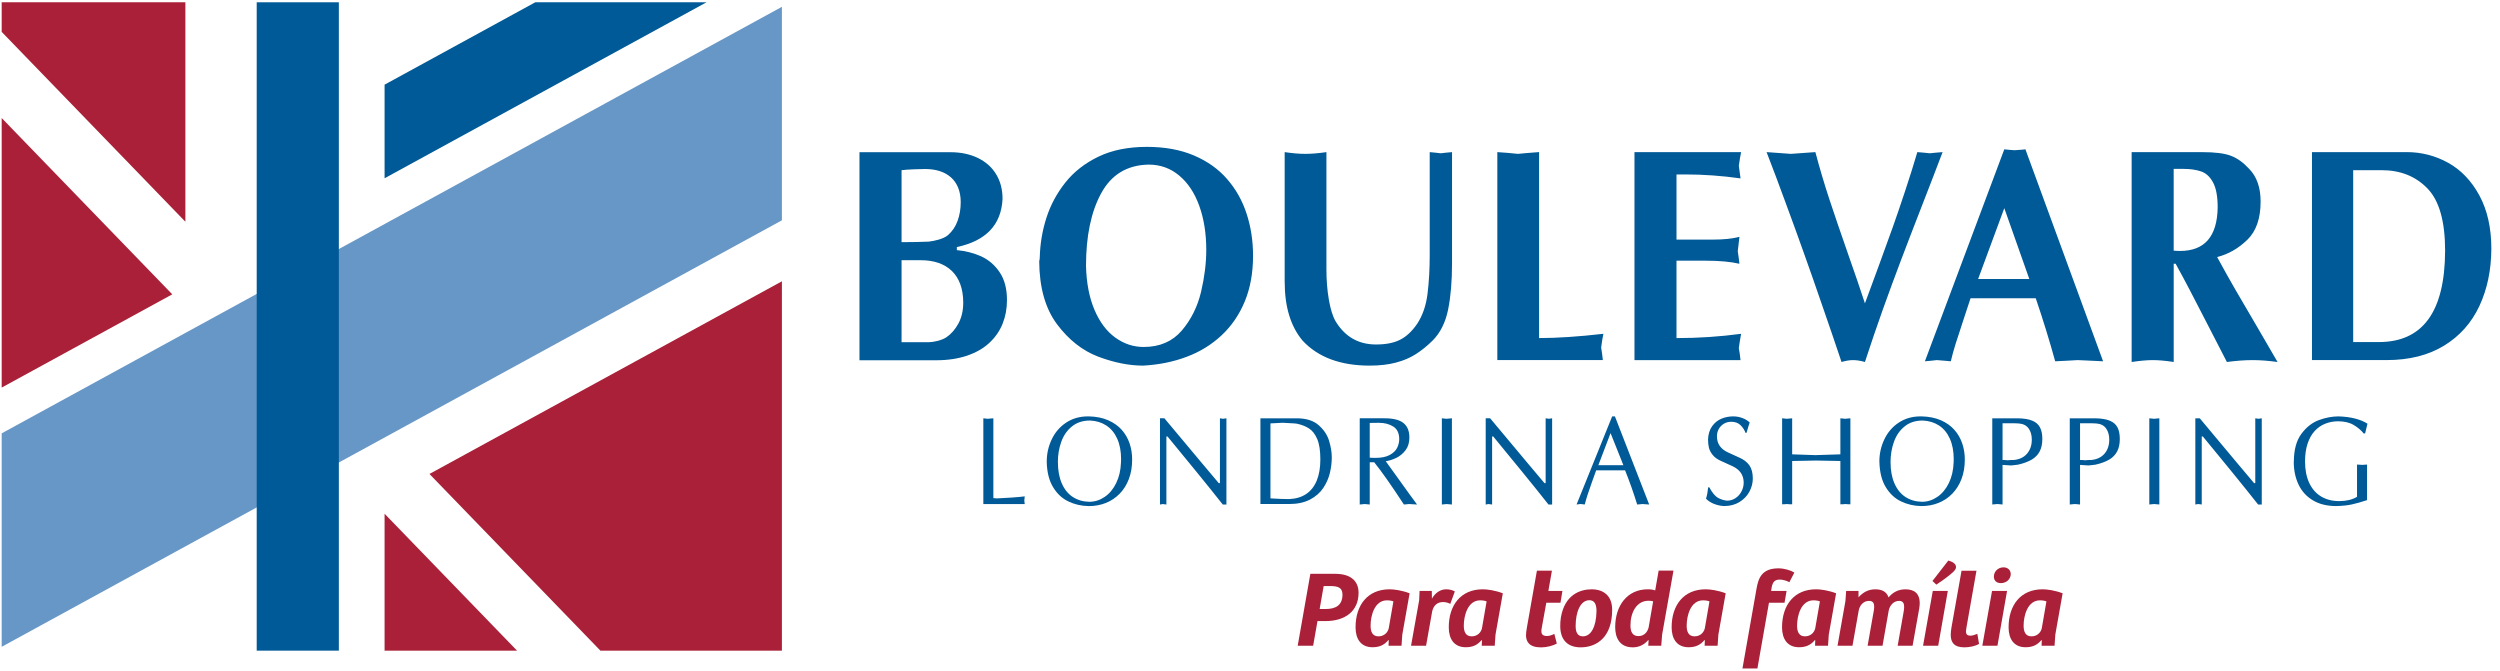 <svg width="242" height="65" viewBox="0 0 242 65" fill="none" xmlns="http://www.w3.org/2000/svg">
<path d="M0.163 37.518V11.426L16.676 28.491L0.163 37.518ZM0.163 3.086V0.221H17.945V21.464L0.163 3.086Z" fill="#A92038"/>
<path d="M0.163 62.611V41.947L75.688 0.66V21.326L0.163 62.611Z" fill="#6797C6"/>
<path d="M75.688 62.983H58.121L41.571 45.879L75.688 27.23V62.983ZM37.227 62.983V49.731L50.05 62.983H37.227Z" fill="#A92038"/>
<path d="M37.227 8.196L51.816 0.221H68.391L37.227 17.256V8.196Z" fill="#005A97"/>
<path d="M32.8 62.983H24.849V0.221H32.8V62.983Z" fill="#005A97"/>
<path d="M165.336 42.582C165.353 42.044 165.484 41.603 165.73 41.263C165.974 40.923 166.277 40.678 166.637 40.528C167.001 40.38 167.378 40.306 167.767 40.306C168.092 40.306 168.403 40.363 168.693 40.477C168.984 40.593 169.211 40.735 169.371 40.903C169.331 40.999 169.226 41.329 169.06 41.901H168.965C168.871 41.63 168.711 41.383 168.489 41.161C168.265 40.94 167.962 40.827 167.583 40.827C167.319 40.827 167.083 40.891 166.873 41.016C166.662 41.142 166.496 41.311 166.378 41.526C166.258 41.74 166.2 41.974 166.2 42.23C166.2 42.933 166.541 43.447 167.226 43.775L168.378 44.3C168.802 44.486 169.124 44.736 169.343 45.05C169.563 45.366 169.672 45.787 169.672 46.321C169.672 46.76 169.561 47.184 169.341 47.596C169.12 48.006 168.797 48.339 168.376 48.6C167.954 48.856 167.455 48.987 166.883 48.987C166.545 48.97 166.213 48.895 165.891 48.767C165.57 48.63 165.319 48.467 165.141 48.272C165.245 47.95 165.312 47.586 165.349 47.174H165.461C165.738 47.686 166.013 48.022 166.28 48.177C166.548 48.331 166.844 48.43 167.173 48.465C167.471 48.465 167.747 48.384 167.996 48.219C168.245 48.054 168.437 47.839 168.578 47.568C168.718 47.299 168.789 47.016 168.789 46.724C168.789 45.996 168.427 45.465 167.708 45.127L166.612 44.629C166.25 44.472 165.974 44.273 165.785 44.034C165.597 43.799 165.476 43.56 165.42 43.322C165.368 43.09 165.341 42.839 165.341 42.582H165.336ZM172.509 48.817V40.492C172.565 40.499 172.64 40.506 172.738 40.514C172.836 40.521 172.911 40.528 172.964 40.538C173.024 40.528 173.108 40.521 173.223 40.514C173.334 40.508 173.422 40.499 173.482 40.492V43.98C174.519 44.019 175.267 44.043 175.728 44.056C176.391 44.028 177.196 44.004 178.149 43.98V40.492C178.204 40.499 178.28 40.506 178.376 40.514C178.475 40.521 178.549 40.528 178.601 40.538C178.66 40.528 178.748 40.521 178.861 40.514C178.972 40.508 179.058 40.499 179.118 40.492V48.817C178.928 48.817 178.77 48.805 178.645 48.79C178.526 48.805 178.361 48.817 178.149 48.817V44.625C176.615 44.595 175.831 44.58 175.792 44.58C175.743 44.58 174.972 44.595 173.482 44.625V48.817C173.246 48.817 173.073 48.805 172.964 48.79C172.859 48.805 172.708 48.817 172.511 48.817H172.509ZM181.923 44.676C181.923 43.918 182.083 43.203 182.404 42.529C182.724 41.856 183.187 41.316 183.793 40.913C184.403 40.508 185.108 40.306 185.916 40.306H186.002C186.722 40.322 187.345 40.449 187.879 40.681C188.411 40.915 188.849 41.228 189.19 41.614C189.53 42.001 189.783 42.442 189.948 42.935C190.111 43.423 190.194 43.94 190.194 44.48C190.194 45.181 190.086 45.809 189.874 46.366C189.66 46.925 189.362 47.401 188.977 47.794C188.589 48.189 188.145 48.484 187.64 48.684C187.133 48.886 186.594 48.987 186.025 48.987H185.978C185.281 48.977 184.632 48.827 184.027 48.539C183.423 48.253 182.925 47.787 182.537 47.147C182.148 46.504 181.946 45.682 181.925 44.676H181.923ZM183.005 44.726C183.005 45.538 183.133 46.231 183.388 46.802C183.638 47.378 183.995 47.814 184.453 48.112C184.911 48.406 185.44 48.561 186.046 48.573C186.576 48.573 187.071 48.415 187.534 48.1C187.995 47.785 188.367 47.337 188.65 46.757C188.929 46.179 189.084 45.516 189.111 44.772C189.111 44.736 189.113 44.682 189.116 44.617C189.12 44.55 189.12 44.496 189.12 44.46C189.12 43.682 188.995 43.016 188.744 42.46C188.493 41.905 188.143 41.479 187.689 41.184C187.231 40.89 186.707 40.731 186.113 40.708C185.423 40.708 184.842 40.893 184.376 41.27C183.908 41.644 183.564 42.137 183.34 42.75C183.12 43.359 183.005 44.019 183.005 44.726ZM193.847 45.002V48.836C193.79 48.829 193.707 48.822 193.603 48.812C193.497 48.805 193.412 48.797 193.352 48.79C193.293 48.797 193.207 48.805 193.101 48.812C192.993 48.822 192.909 48.829 192.852 48.836V40.492H195.321C195.911 40.501 196.379 40.577 196.724 40.721C197.069 40.861 197.316 41.078 197.468 41.366C197.621 41.654 197.698 42.028 197.698 42.486C197.698 42.97 197.611 43.376 197.439 43.701C197.264 44.028 197.008 44.292 196.667 44.494C196.321 44.691 195.884 44.859 195.343 44.98C195.249 44.992 195.131 45.007 194.98 45.023C194.833 45.034 194.727 45.046 194.67 45.056C194.239 45.023 193.966 45.004 193.852 45.004L193.847 45.002ZM193.847 40.967V44.526C194.047 44.526 194.212 44.536 194.345 44.555C194.47 44.536 194.665 44.526 194.933 44.526C195.48 44.475 195.909 44.272 196.217 43.915C196.523 43.558 196.678 43.108 196.678 42.56C196.678 42.12 196.576 41.755 196.369 41.471C196.161 41.184 195.848 41.024 195.429 40.992C195.251 40.975 194.914 40.969 194.409 40.969H193.847V40.967ZM201.348 45.002V48.836C201.291 48.829 201.208 48.822 201.104 48.812C200.996 48.805 200.914 48.797 200.853 48.79C200.793 48.797 200.708 48.805 200.602 48.812C200.495 48.822 200.411 48.829 200.353 48.836V40.492H202.821C203.409 40.501 203.877 40.577 204.222 40.721C204.569 40.861 204.819 41.078 204.969 41.366C205.122 41.654 205.197 42.028 205.197 42.486C205.197 42.97 205.112 43.376 204.939 43.701C204.764 44.028 204.508 44.292 204.165 44.494C203.823 44.691 203.383 44.859 202.841 44.98C202.749 44.992 202.629 45.007 202.479 45.023C202.33 45.034 202.227 45.046 202.168 45.056C201.737 45.023 201.466 45.004 201.35 45.004L201.348 45.002ZM201.348 40.967V44.526C201.547 44.526 201.713 44.536 201.845 44.555C201.969 44.536 202.165 44.526 202.432 44.526C202.979 44.475 203.407 44.272 203.717 43.915C204.023 43.558 204.176 43.108 204.176 42.56C204.176 42.12 204.074 41.755 203.868 41.471C203.661 41.184 203.348 41.024 202.927 40.992C202.75 40.975 202.412 40.969 201.909 40.969H201.346L201.348 40.967ZM208.053 40.492C208.097 40.499 208.171 40.506 208.272 40.514C208.375 40.521 208.449 40.528 208.504 40.538C208.562 40.528 208.646 40.521 208.762 40.514C208.88 40.508 208.967 40.499 209.025 40.492V48.836C208.978 48.829 208.897 48.822 208.782 48.812C208.666 48.805 208.58 48.797 208.526 48.79C208.473 48.797 208.392 48.805 208.282 48.812C208.175 48.822 208.097 48.829 208.053 48.836V40.492ZM212.508 48.836V40.492H212.939C213.518 41.184 214.188 41.987 214.947 42.895C215.706 43.804 216.243 44.442 216.558 44.821C216.871 45.193 217.418 45.844 218.199 46.77H218.311V40.492C218.346 40.499 218.398 40.506 218.465 40.514C218.536 40.521 218.583 40.528 218.607 40.538C218.646 40.528 218.703 40.521 218.773 40.514C218.846 40.508 218.9 40.499 218.938 40.492V48.836H218.585C218.247 48.403 217.846 47.903 217.386 47.331C216.928 46.758 216.494 46.226 216.087 45.726C215.679 45.23 215.252 44.708 214.806 44.162C214.358 43.62 213.836 42.982 213.238 42.252H213.129V48.836C213.09 48.829 213.036 48.822 212.957 48.812C212.883 48.805 212.826 48.797 212.786 48.79C212.755 48.794 212.708 48.802 212.646 48.812C212.583 48.822 212.54 48.829 212.509 48.836H212.508ZM222.044 44.651C222.053 43.518 222.299 42.627 222.787 41.979C223.273 41.329 223.842 40.89 224.492 40.656C225.144 40.422 225.768 40.306 226.368 40.306C227.553 40.344 228.487 40.58 229.172 41.013L228.94 41.962H228.807C228.564 41.652 228.24 41.38 227.841 41.141C227.442 40.901 226.928 40.78 226.299 40.78C225.857 40.787 225.443 40.866 225.063 41.023C224.681 41.176 224.344 41.413 224.053 41.731C223.762 42.051 223.534 42.459 223.373 42.95C223.208 43.445 223.129 44.019 223.129 44.674C223.129 45.477 223.263 46.164 223.531 46.741C223.802 47.32 224.184 47.758 224.682 48.058C225.179 48.358 225.763 48.507 226.435 48.507C227.107 48.507 227.692 48.373 228.16 48.093V44.969C228.219 44.97 228.3 44.977 228.406 44.982C228.516 44.989 228.598 44.994 228.655 45.001C228.687 44.999 228.844 44.987 229.13 44.969V48.413C228.529 48.61 228.026 48.753 227.622 48.837C227.218 48.923 226.724 48.972 226.137 48.987C225.26 48.987 224.514 48.804 223.896 48.437C223.278 48.07 222.815 47.563 222.506 46.92C222.198 46.275 222.039 45.544 222.036 44.723C222.039 44.706 222.041 44.689 222.043 44.674C222.044 44.662 222.046 44.654 222.046 44.647L222.044 44.651Z" fill="#005A97"/>
<path d="M95.187 40.492C95.239 40.499 95.308 40.509 95.397 40.514C95.485 40.521 95.55 40.531 95.594 40.539C95.656 40.531 95.749 40.521 95.87 40.514C95.992 40.504 96.089 40.499 96.158 40.492V48.218C96.281 48.218 96.395 48.228 96.498 48.245C96.914 48.228 97.387 48.203 97.924 48.164C98.459 48.129 98.884 48.09 99.195 48.048C99.188 48.095 99.183 48.164 99.173 48.253C99.166 48.346 99.158 48.418 99.153 48.464C99.18 48.642 99.195 48.751 99.195 48.795H95.187V40.492ZM101.325 44.679C101.325 43.92 101.485 43.203 101.806 42.533C102.126 41.856 102.589 41.317 103.197 40.913C103.804 40.511 104.51 40.306 105.316 40.306H105.404C106.122 40.324 106.747 40.45 107.279 40.684C107.811 40.917 108.25 41.23 108.592 41.617C108.932 42.002 109.185 42.445 109.35 42.937C109.511 43.425 109.592 43.944 109.592 44.482C109.592 45.182 109.486 45.81 109.274 46.368C109.063 46.928 108.762 47.405 108.377 47.798C107.989 48.193 107.543 48.489 107.038 48.689C106.532 48.888 105.993 48.989 105.424 48.989H105.378C104.681 48.979 104.032 48.832 103.424 48.541C102.818 48.255 102.321 47.792 101.934 47.149C101.545 46.507 101.343 45.684 101.323 44.681L101.325 44.679ZM102.405 44.726C102.405 45.538 102.533 46.231 102.788 46.804C103.04 47.378 103.395 47.815 103.855 48.112C104.313 48.406 104.841 48.561 105.444 48.573C105.976 48.573 106.471 48.416 106.932 48.1C107.395 47.788 107.769 47.337 108.048 46.757C108.329 46.181 108.484 45.519 108.51 44.773C108.51 44.738 108.513 44.686 108.515 44.617C108.518 44.55 108.521 44.497 108.521 44.46C108.521 43.682 108.397 43.018 108.144 42.46C107.893 41.908 107.542 41.482 107.087 41.186C106.631 40.891 106.107 40.731 105.511 40.708C104.821 40.708 104.242 40.896 103.774 41.27C103.304 41.646 102.961 42.139 102.737 42.75C102.515 43.361 102.402 44.021 102.402 44.726H102.405ZM112.287 48.837V40.491H112.715C113.296 41.186 113.964 41.987 114.725 42.895C115.484 43.802 116.021 44.442 116.336 44.819C116.649 45.193 117.196 45.842 117.977 46.77H118.09V40.491C118.125 40.498 118.178 40.508 118.245 40.513C118.314 40.519 118.361 40.529 118.388 40.538C118.425 40.529 118.484 40.519 118.555 40.513C118.625 40.508 118.681 40.498 118.718 40.491V48.837H118.364C118.026 48.401 117.627 47.901 117.164 47.331C116.708 46.758 116.272 46.226 115.865 45.728C115.457 45.231 115.028 44.709 114.582 44.162C114.137 43.62 113.614 42.984 113.016 42.252H112.907V48.839C112.87 48.832 112.811 48.822 112.737 48.815C112.661 48.809 112.605 48.802 112.563 48.792C112.533 48.798 112.484 48.807 112.424 48.815C112.361 48.822 112.316 48.832 112.291 48.839L112.287 48.837ZM122.009 40.492H125.522C126.438 40.492 127.147 40.716 127.65 41.161C128.155 41.607 128.49 42.112 128.66 42.684C128.83 43.253 128.916 43.782 128.916 44.273C128.916 44.765 128.856 45.268 128.734 45.778C128.613 46.288 128.398 46.772 128.095 47.233C127.788 47.693 127.361 48.068 126.809 48.358C126.256 48.647 125.578 48.79 124.773 48.79H122.009V40.492ZM122.98 48.241C123.688 48.288 124.283 48.312 124.773 48.312C125.427 48.288 125.98 48.123 126.437 47.822C126.889 47.517 127.231 47.081 127.465 46.512C127.694 45.947 127.81 45.263 127.81 44.469C127.81 43.634 127.709 42.975 127.506 42.497C127.3 42.019 127.033 41.676 126.704 41.469C126.378 41.258 125.984 41.107 125.524 41.011C125.4 40.994 125.203 40.975 124.927 40.965C124.652 40.954 124.475 40.945 124.395 40.937C124.344 40.93 124.262 40.925 124.152 40.925C124.043 40.925 123.849 40.932 123.581 40.954C123.314 40.971 123.113 40.979 122.98 40.984V48.241ZM131.622 48.837V40.491H134.042C134.876 40.491 135.482 40.646 135.861 40.955C136.238 41.26 136.428 41.726 136.428 42.351C136.428 42.851 136.303 43.263 136.051 43.59C135.798 43.916 135.499 44.159 135.155 44.326C134.812 44.487 134.472 44.597 134.142 44.649C134.428 45.043 134.687 45.403 134.924 45.733C135.162 46.065 135.46 46.479 135.818 46.977C136.18 47.477 136.411 47.797 136.512 47.94C136.615 48.078 136.834 48.378 137.172 48.837C137.076 48.831 136.951 48.82 136.788 48.814C136.626 48.807 136.497 48.8 136.406 48.79C136.354 48.8 136.268 48.807 136.157 48.814C136.041 48.82 135.956 48.831 135.898 48.837C134.685 46.98 133.726 45.618 133.024 44.748H132.591V48.837C132.536 48.831 132.452 48.82 132.345 48.814C132.238 48.807 132.155 48.8 132.098 48.79C132.044 48.8 131.967 48.807 131.861 48.814C131.758 48.82 131.677 48.831 131.622 48.837ZM132.591 44.3C132.724 44.314 132.904 44.324 133.135 44.324C133.733 44.324 134.204 44.226 134.549 44.028C134.893 43.832 135.128 43.6 135.254 43.327C135.382 43.056 135.445 42.785 135.445 42.509C135.445 41.945 135.254 41.538 134.876 41.294C134.494 41.05 134.027 40.928 133.475 40.928C133.367 40.928 133.212 40.93 133.01 40.934C132.81 40.938 132.67 40.94 132.59 40.94V44.299L132.591 44.3ZM139.576 40.492C139.618 40.499 139.694 40.509 139.793 40.514C139.896 40.521 139.973 40.531 140.025 40.539C140.081 40.531 140.168 40.521 140.281 40.514C140.399 40.509 140.487 40.499 140.544 40.492V48.839C140.498 48.832 140.418 48.822 140.303 48.815C140.185 48.809 140.101 48.802 140.046 48.792C139.992 48.802 139.911 48.809 139.801 48.815C139.694 48.822 139.616 48.832 139.572 48.839V40.492H139.576ZM143.816 48.837V40.491H144.246C144.825 41.186 145.495 41.987 146.257 42.895C147.015 43.802 147.55 44.442 147.865 44.819C148.178 45.193 148.727 45.842 149.508 46.77H149.618V40.491C149.651 40.498 149.707 40.508 149.774 40.513C149.842 40.519 149.89 40.529 149.917 40.538C149.953 40.529 150.01 40.519 150.082 40.513C150.155 40.508 150.208 40.498 150.246 40.491V48.837H149.892C149.554 48.401 149.155 47.901 148.693 47.331C148.236 46.758 147.801 46.226 147.394 45.728C146.986 45.231 146.56 44.709 146.111 44.162C145.665 43.62 145.141 42.984 144.547 42.252H144.436V48.839C144.397 48.832 144.343 48.822 144.266 48.815C144.19 48.809 144.135 48.802 144.094 48.792C144.064 48.798 144.017 48.807 143.953 48.815C143.891 48.822 143.847 48.832 143.82 48.839L143.816 48.837ZM152.611 48.837L156.058 40.306H156.324L159.641 48.837C159.552 48.837 159.338 48.82 158.998 48.79C158.941 48.8 158.856 48.807 158.742 48.814C158.629 48.82 158.542 48.831 158.479 48.837C158.144 47.746 157.755 46.644 157.308 45.528H154.51C154.343 45.987 154.193 46.408 154.06 46.782C153.924 47.16 153.801 47.519 153.688 47.864C153.577 48.208 153.481 48.531 153.404 48.836C153.358 48.829 153.293 48.819 153.202 48.812C153.111 48.805 153.043 48.798 152.995 48.788C152.953 48.795 152.885 48.804 152.794 48.812C152.703 48.819 152.643 48.829 152.609 48.836L152.611 48.837ZM154.722 45.029H157.143L155.902 41.925L154.722 45.029Z" fill="#005A97"/>
<path d="M100.65 24.882C100.685 23.592 100.895 22.328 101.291 21.092C101.687 19.852 102.298 18.717 103.124 17.672C103.952 16.628 105.025 15.791 106.336 15.162C107.646 14.53 109.21 14.217 111.026 14.217C112.747 14.217 114.265 14.493 115.572 15.049C116.878 15.606 117.952 16.369 118.792 17.343C119.637 18.316 120.267 19.434 120.676 20.703C121.09 21.973 121.295 23.323 121.295 24.756C121.295 26.407 121.031 27.878 120.496 29.175C119.962 30.464 119.213 31.557 118.247 32.462C117.28 33.365 116.152 34.06 114.868 34.538C113.582 35.026 112.176 35.309 110.649 35.392C109.284 35.392 107.838 35.099 106.309 34.525C104.782 33.944 103.453 32.898 102.32 31.387C101.19 29.87 100.613 27.845 100.596 25.289C100.631 25.17 100.65 25.032 100.65 24.88V24.882ZM116.767 24.198C116.767 22.592 116.538 21.165 116.085 19.914C115.632 18.662 114.984 17.689 114.139 16.988C113.296 16.283 112.311 15.934 111.188 15.934H111.134C109.087 15.99 107.569 16.914 106.594 18.71C105.616 20.503 105.126 22.845 105.126 25.735C105.166 27.373 105.436 28.791 105.942 29.983C106.446 31.173 107.121 32.075 107.961 32.679C108.806 33.287 109.715 33.587 110.705 33.587C112.262 33.587 113.493 33.053 114.397 31.998C115.299 30.939 115.917 29.693 116.26 28.264C116.597 26.825 116.767 25.471 116.767 24.202V24.198ZM124.356 27.296V14.724C125.083 14.835 125.748 14.894 126.354 14.894C126.96 14.894 127.665 14.835 128.398 14.724V26.084C128.398 27.122 128.475 28.096 128.633 29.005C128.79 29.92 129.006 30.621 129.29 31.109C130.197 32.599 131.5 33.346 133.199 33.346C134.15 33.346 134.928 33.195 135.534 32.885C136.142 32.58 136.689 32.063 137.182 31.345C137.712 30.538 138.046 29.567 138.185 28.432C138.325 27.299 138.396 26.053 138.396 24.702V14.726C138.519 14.739 138.702 14.754 138.94 14.778C139.18 14.8 139.349 14.818 139.455 14.838C139.574 14.818 139.754 14.8 139.995 14.778C140.236 14.763 140.421 14.744 140.557 14.726V25.466C140.557 27.21 140.433 28.713 140.177 29.968C139.919 31.222 139.421 32.227 138.672 32.969C138.138 33.498 137.593 33.937 137.041 34.287C136.493 34.637 135.855 34.908 135.127 35.099C134.401 35.292 133.556 35.392 132.585 35.392C129.751 35.392 127.585 34.582 126.088 32.969C124.935 31.595 124.359 29.7 124.359 27.296H124.356ZM144.941 14.724C145.655 14.771 146.32 14.827 146.934 14.894C146.993 14.889 147.259 14.864 147.739 14.82C148.217 14.78 148.633 14.746 148.983 14.722V32.725C150.739 32.725 152.813 32.587 155.21 32.311C155.133 32.651 155.062 33.094 154.991 33.641C155.052 34.001 155.107 34.403 155.156 34.855H144.941V14.72V14.724ZM158.217 34.858V14.724H168.54C168.472 15.024 168.4 15.466 168.319 16.049C168.368 16.347 168.423 16.749 168.484 17.268C166.637 17.01 164.868 16.886 163.176 16.886H162.286V23.193H165.785C166.849 23.193 167.711 23.106 168.378 22.927C168.346 23.225 168.316 23.495 168.284 23.732C168.257 23.963 168.235 24.165 168.215 24.32C168.279 24.71 168.331 25.113 168.376 25.532C167.524 25.335 166.435 25.235 165.114 25.235H162.284V32.727C164.408 32.727 166.492 32.589 168.538 32.312C168.44 32.858 168.366 33.321 168.317 33.703C168.385 34.036 168.44 34.42 168.482 34.858H158.215H158.217ZM171.004 14.724C171.571 14.761 172.353 14.816 173.351 14.894C174.48 14.806 175.268 14.751 175.728 14.724C176.155 16.323 176.61 17.858 177.098 19.335C177.585 20.806 178.176 22.538 178.872 24.527C179.573 26.515 180.122 28.131 180.526 29.366C180.921 28.293 181.379 27.048 181.904 25.624C182.426 24.203 182.866 22.986 183.226 21.973C183.584 20.963 183.983 19.801 184.416 18.488C184.852 17.173 185.248 15.919 185.598 14.724C185.736 14.742 185.936 14.761 186.202 14.776C186.465 14.798 186.663 14.816 186.805 14.837C186.953 14.816 187.16 14.798 187.426 14.776C187.694 14.761 187.901 14.742 188.044 14.724C187.433 16.328 186.751 18.108 185.987 20.064C185.222 22.023 184.568 23.737 184.01 25.203C183.45 26.675 182.876 28.244 182.273 29.917C181.675 31.595 181.093 33.299 180.526 35.041C180.098 34.917 179.713 34.858 179.362 34.858C179.048 34.858 178.682 34.919 178.26 35.041C177.664 33.267 177.053 31.466 176.418 29.646C175.79 27.819 175.194 26.111 174.625 24.522C174.06 22.937 173.467 21.298 172.846 19.621C172.231 17.936 171.615 16.301 171.004 14.724ZM186.33 34.974L194.015 14.455C194.163 14.478 194.325 14.495 194.497 14.503C194.672 14.514 194.843 14.529 195.008 14.542C195.613 14.503 195.968 14.473 196.06 14.455L203.58 34.974C203.274 34.956 202.862 34.934 202.34 34.913C201.818 34.897 201.414 34.878 201.126 34.858C200.894 34.878 200.535 34.897 200.049 34.919C199.564 34.945 199.195 34.959 198.943 34.974C198.385 32.951 197.757 30.919 197.06 28.87H190.749C190.65 29.18 190.431 29.851 190.089 30.872C189.748 31.895 189.487 32.693 189.308 33.269C189.126 33.841 188.971 34.412 188.837 34.974C188.684 34.956 188.465 34.934 188.17 34.913C187.884 34.897 187.653 34.878 187.488 34.858C187.377 34.878 187.192 34.897 186.928 34.919C186.657 34.945 186.46 34.959 186.33 34.974ZM196.438 27.008L194.015 20.151L191.482 27.008H196.438ZM206.343 35.043V14.726H213.136C214.407 14.726 215.349 14.842 215.966 15.084C216.585 15.32 217.169 15.744 217.721 16.348C218.457 17.101 218.827 18.155 218.827 19.507C218.827 21.146 218.4 22.377 217.543 23.209C216.688 24.042 215.715 24.604 214.619 24.882C215.265 26.062 215.843 27.104 216.356 27.988C216.873 28.873 217.595 30.114 218.531 31.708C219.465 33.304 220.112 34.415 220.467 35.041C219.568 34.917 218.767 34.858 218.041 34.858C217.316 34.858 216.482 34.919 215.563 35.041C215.038 34.023 214.413 32.811 213.691 31.404C212.966 29.994 212.397 28.887 211.974 28.085C211.557 27.279 211.094 26.429 210.6 25.527H210.415V35.041C209.621 34.917 208.947 34.858 208.39 34.858C207.833 34.858 207.164 34.919 206.346 35.041L206.343 35.043ZM210.412 24.262C210.552 24.281 210.759 24.291 211.033 24.291C213.41 24.291 214.622 22.889 214.671 20.094C214.671 19.025 214.525 18.214 214.223 17.662C213.927 17.109 213.541 16.754 213.063 16.593C212.592 16.431 212.021 16.348 211.358 16.348H210.412V24.264V24.262ZM223.799 34.858V14.724H232.967C234.399 14.724 235.743 15.071 236.997 15.766C238.244 16.463 239.251 17.523 240.015 18.939C240.778 20.358 241.162 22.069 241.162 24.079C241.152 26.143 240.766 27.993 240.002 29.627C239.237 31.26 238.096 32.538 236.578 33.464C235.054 34.395 233.204 34.856 231.026 34.856H223.8L223.799 34.858ZM227.787 33.112H230.266C234.531 33.112 236.667 30.165 236.687 24.269C236.687 21.422 236.115 19.414 234.975 18.239C233.834 17.062 232.356 16.473 230.536 16.473H227.788V33.114L227.787 33.112Z" fill="#005A97"/>
<path d="M83.197 34.873V14.734H92.003C92.997 14.734 93.879 14.919 94.648 15.286C95.414 15.655 96.01 16.183 96.422 16.862C96.84 17.545 97.047 18.342 97.047 19.249C96.924 21.759 95.451 23.313 92.623 23.916V24.212C93.481 24.291 94.268 24.498 94.99 24.821C95.709 25.153 96.301 25.663 96.767 26.357C97.239 27.057 97.475 27.951 97.475 29.053C97.475 29.87 97.335 30.629 97.052 31.336C96.767 32.041 96.342 32.658 95.769 33.188C95.199 33.722 94.475 34.134 93.608 34.429C92.737 34.723 91.741 34.873 90.626 34.873H83.196H83.197ZM93.241 29.291C93.241 26.558 91.631 25.19 89.152 25.19H87.271V33.127H89.881C90.317 33.127 91.138 32.966 91.609 32.649C92.074 32.333 92.468 31.885 92.778 31.308C93.089 30.73 93.241 30.055 93.241 29.294V29.291ZM92.998 19.574C92.998 17.433 91.608 16.36 89.557 16.36C89.229 16.36 87.738 16.399 87.271 16.475V23.442C88.009 23.442 89.611 23.416 89.881 23.39C90.473 23.328 91.347 23.124 91.766 22.759C92.182 22.395 92.493 21.936 92.695 21.38C92.897 20.823 92.997 20.224 92.997 19.574H92.998Z" fill="#005A97"/>
<path d="M127.115 62.507H125.618L126.842 55.547H129.27C130.672 55.547 131.509 56.185 131.509 57.379C131.509 59.158 130.221 60.121 128.297 60.121H127.532L127.113 62.507H127.115ZM128.351 58.95C129.271 58.95 129.952 58.605 129.952 57.557C129.952 56.825 129.428 56.731 128.748 56.731H128.13L127.743 58.95H128.351Z" fill="#A92038"/>
<path d="M135.739 61.45L135.667 62.507H134.411L134.431 61.973L134.389 61.963C133.992 62.444 133.521 62.653 132.861 62.653C131.741 62.653 131.218 61.857 131.218 60.727C131.218 58.571 132.389 57.044 134.514 57.044C134.953 57.044 135.707 57.148 136.45 57.431L135.738 61.45H135.739ZM134.881 58.217C134.744 58.155 134.514 58.113 134.253 58.113C133.049 58.113 132.672 59.61 132.672 60.562C132.672 61.128 132.839 61.598 133.436 61.598C133.98 61.598 134.337 61.231 134.431 60.813L134.881 58.217Z" fill="#A92038"/>
<path d="M138.044 62.507H136.589L137.374 58.111L137.416 57.201H138.598L138.608 57.955C138.953 57.327 139.497 57.044 139.99 57.044C140.315 57.044 140.628 57.128 140.827 57.253L140.387 58.456C140.189 58.352 139.958 58.278 139.687 58.278C139.163 58.278 138.756 58.581 138.63 59.209L138.044 62.505V62.507Z" fill="#A92038"/>
<path d="M144.763 61.45L144.69 62.507H143.434L143.455 61.973L143.412 61.963C143.015 62.444 142.544 62.653 141.884 62.653C140.764 62.653 140.241 61.857 140.241 60.727C140.241 58.571 141.412 57.044 143.537 57.044C143.976 57.044 144.731 57.148 145.473 57.431L144.761 61.45H144.763ZM143.904 58.217C143.768 58.155 143.537 58.113 143.276 58.113C142.072 58.113 141.695 59.61 141.695 60.562C141.695 61.128 141.862 61.598 142.46 61.598C143.003 61.598 143.36 61.231 143.455 60.813L143.904 58.217Z" fill="#A92038"/>
<path d="M150.227 55.234L149.882 57.202H151.242L151.054 58.344H149.683L149.244 60.761C149.16 61.211 149.171 61.567 149.746 61.567C149.986 61.567 150.269 61.463 150.458 61.359L150.698 62.29C150.343 62.51 149.703 62.667 149.182 62.667C148.03 62.667 147.727 62.123 147.717 61.505C147.717 61.264 147.759 61.034 147.801 60.763L148.774 55.238H150.229L150.227 55.234Z" fill="#A92038"/>
<path d="M154.089 57.044C154.811 57.044 156.057 57.337 156.057 59.032C156.057 61.69 154.56 62.663 153.001 62.663C151.745 62.663 151.033 61.931 151.033 60.613C151.033 60.352 151.043 60.069 151.096 59.754C151.473 57.578 152.937 57.044 154.089 57.044ZM154.54 59.19C154.54 59.054 154.54 58.929 154.52 58.823C154.468 58.374 154.259 58.101 153.85 58.101C153.013 58.101 152.522 59.169 152.522 60.603C152.522 61.169 152.688 61.598 153.222 61.598C154.006 61.598 154.51 60.687 154.54 59.19Z" fill="#A92038"/>
<path d="M160.223 57.15L160.558 55.234H161.993L160.893 61.429L160.809 62.507H159.553L159.585 61.973L159.543 61.963C159.166 62.413 158.643 62.663 158.057 62.663C156.749 62.663 156.351 61.69 156.351 60.707C156.351 58.625 157.513 57.044 159.511 57.044C159.784 57.044 160.045 57.086 160.223 57.148V57.15ZM160.025 58.206C159.868 58.163 159.71 58.153 159.575 58.153C158.414 58.153 157.828 59.295 157.828 60.539C157.828 61.147 158.016 61.574 158.602 61.574C159.126 61.574 159.461 61.219 159.585 60.748L160.025 58.204V58.206Z" fill="#A92038"/>
<path d="M166.336 61.45L166.264 62.507H165.008L165.028 61.973L164.986 61.963C164.588 62.444 164.117 62.653 163.457 62.653C162.338 62.653 161.814 61.857 161.814 60.727C161.814 58.571 162.986 57.044 165.11 57.044C165.55 57.044 166.304 57.148 167.046 57.431L166.334 61.45H166.336ZM165.477 58.217C165.341 58.155 165.11 58.113 164.849 58.113C163.646 58.113 163.269 59.61 163.269 60.562C163.269 61.128 163.435 61.598 164.033 61.598C164.577 61.598 164.934 61.231 165.028 60.813L165.477 58.217Z" fill="#A92038"/>
<path d="M170.115 64.705H168.671L170.031 56.993C170.21 55.946 170.555 55.016 172.156 55.016C172.721 55.016 173.359 55.214 173.694 55.423L173.213 56.354C172.91 56.197 172.543 56.103 172.282 56.103C171.832 56.103 171.602 56.302 171.497 56.857L171.445 57.202H172.942L172.743 58.344H171.236L170.117 64.707L170.115 64.705Z" fill="#A92038"/>
<path d="M177.024 61.45L176.952 62.507H175.696L175.716 61.973L175.674 61.963C175.277 62.444 174.805 62.653 174.145 62.653C173.026 62.653 172.502 61.857 172.502 60.727C172.502 58.571 173.674 57.044 175.799 57.044C176.238 57.044 176.992 57.148 177.735 57.431L177.022 61.45H177.024ZM176.166 58.217C176.029 58.155 175.799 58.113 175.538 58.113C174.334 58.113 173.957 59.61 173.957 60.562C173.957 61.128 174.124 61.598 174.721 61.598C175.265 61.598 175.622 61.231 175.716 60.813L176.166 58.217Z" fill="#A92038"/>
<path d="M177.873 62.507L178.637 58.185L178.709 57.202H179.903V57.82C180.332 57.339 180.856 57.046 181.526 57.046C182.196 57.046 182.625 57.286 182.813 57.83C183.221 57.328 183.776 57.046 184.446 57.046C185.325 57.046 185.829 57.475 185.829 58.364C185.829 58.531 185.808 58.741 185.776 58.929L185.138 62.508H183.694L184.27 59.233C184.302 59.066 184.322 58.877 184.322 58.741C184.322 58.416 184.217 58.165 183.83 58.165C183.297 58.165 182.92 58.615 182.825 59.118L182.229 62.508H180.785L181.361 59.243C181.393 59.086 181.423 58.887 181.423 58.751C181.423 58.426 181.329 58.165 180.921 58.165C180.367 58.165 180 58.615 179.916 59.138L179.32 62.508H177.876L177.873 62.507Z" fill="#A92038"/>
<path d="M186.152 62.507L187.094 57.201H188.549L187.618 62.507H186.152ZM188.601 54.261C188.894 54.346 189.344 54.522 189.344 54.889C189.344 55.078 189.217 55.244 188.924 55.495C188.517 55.85 187.909 56.28 187.438 56.594L187.061 56.239L188.599 54.261H188.601Z" fill="#A92038"/>
<path d="M191.322 55.244L190.359 60.707C190.338 60.874 190.306 61.032 190.306 61.136C190.317 61.429 190.453 61.534 190.736 61.534C190.924 61.534 191.155 61.461 191.406 61.355L191.572 62.328C191.217 62.549 190.62 62.663 190.16 62.663C189.145 62.663 188.832 62.182 188.832 61.44C188.832 61.221 188.864 60.98 188.904 60.727L189.877 55.244H191.322Z" fill="#A92038"/>
<path d="M191.889 62.507L192.83 57.201H194.284L193.353 62.507H191.889ZM193.949 54.919C194.369 54.919 194.64 55.212 194.64 55.568C194.64 56.069 194.21 56.446 193.687 56.446C193.247 56.446 193.007 56.185 193.007 55.819C193.007 55.327 193.404 54.918 193.949 54.918V54.919Z" fill="#A92038"/>
<path d="M198.953 61.45L198.88 62.507H197.624L197.645 61.973L197.603 61.963C197.205 62.444 196.734 62.653 196.074 62.653C194.954 62.653 194.431 61.857 194.431 60.727C194.431 58.571 195.603 57.044 197.727 57.044C198.166 57.044 198.921 57.148 199.663 57.431L198.951 61.45H198.953ZM198.094 58.217C197.958 58.155 197.727 58.113 197.466 58.113C196.262 58.113 195.885 59.61 195.885 60.562C195.885 61.128 196.052 61.598 196.65 61.598C197.193 61.598 197.55 61.231 197.645 60.813L198.094 58.217Z" fill="#A92038"/>
</svg>
